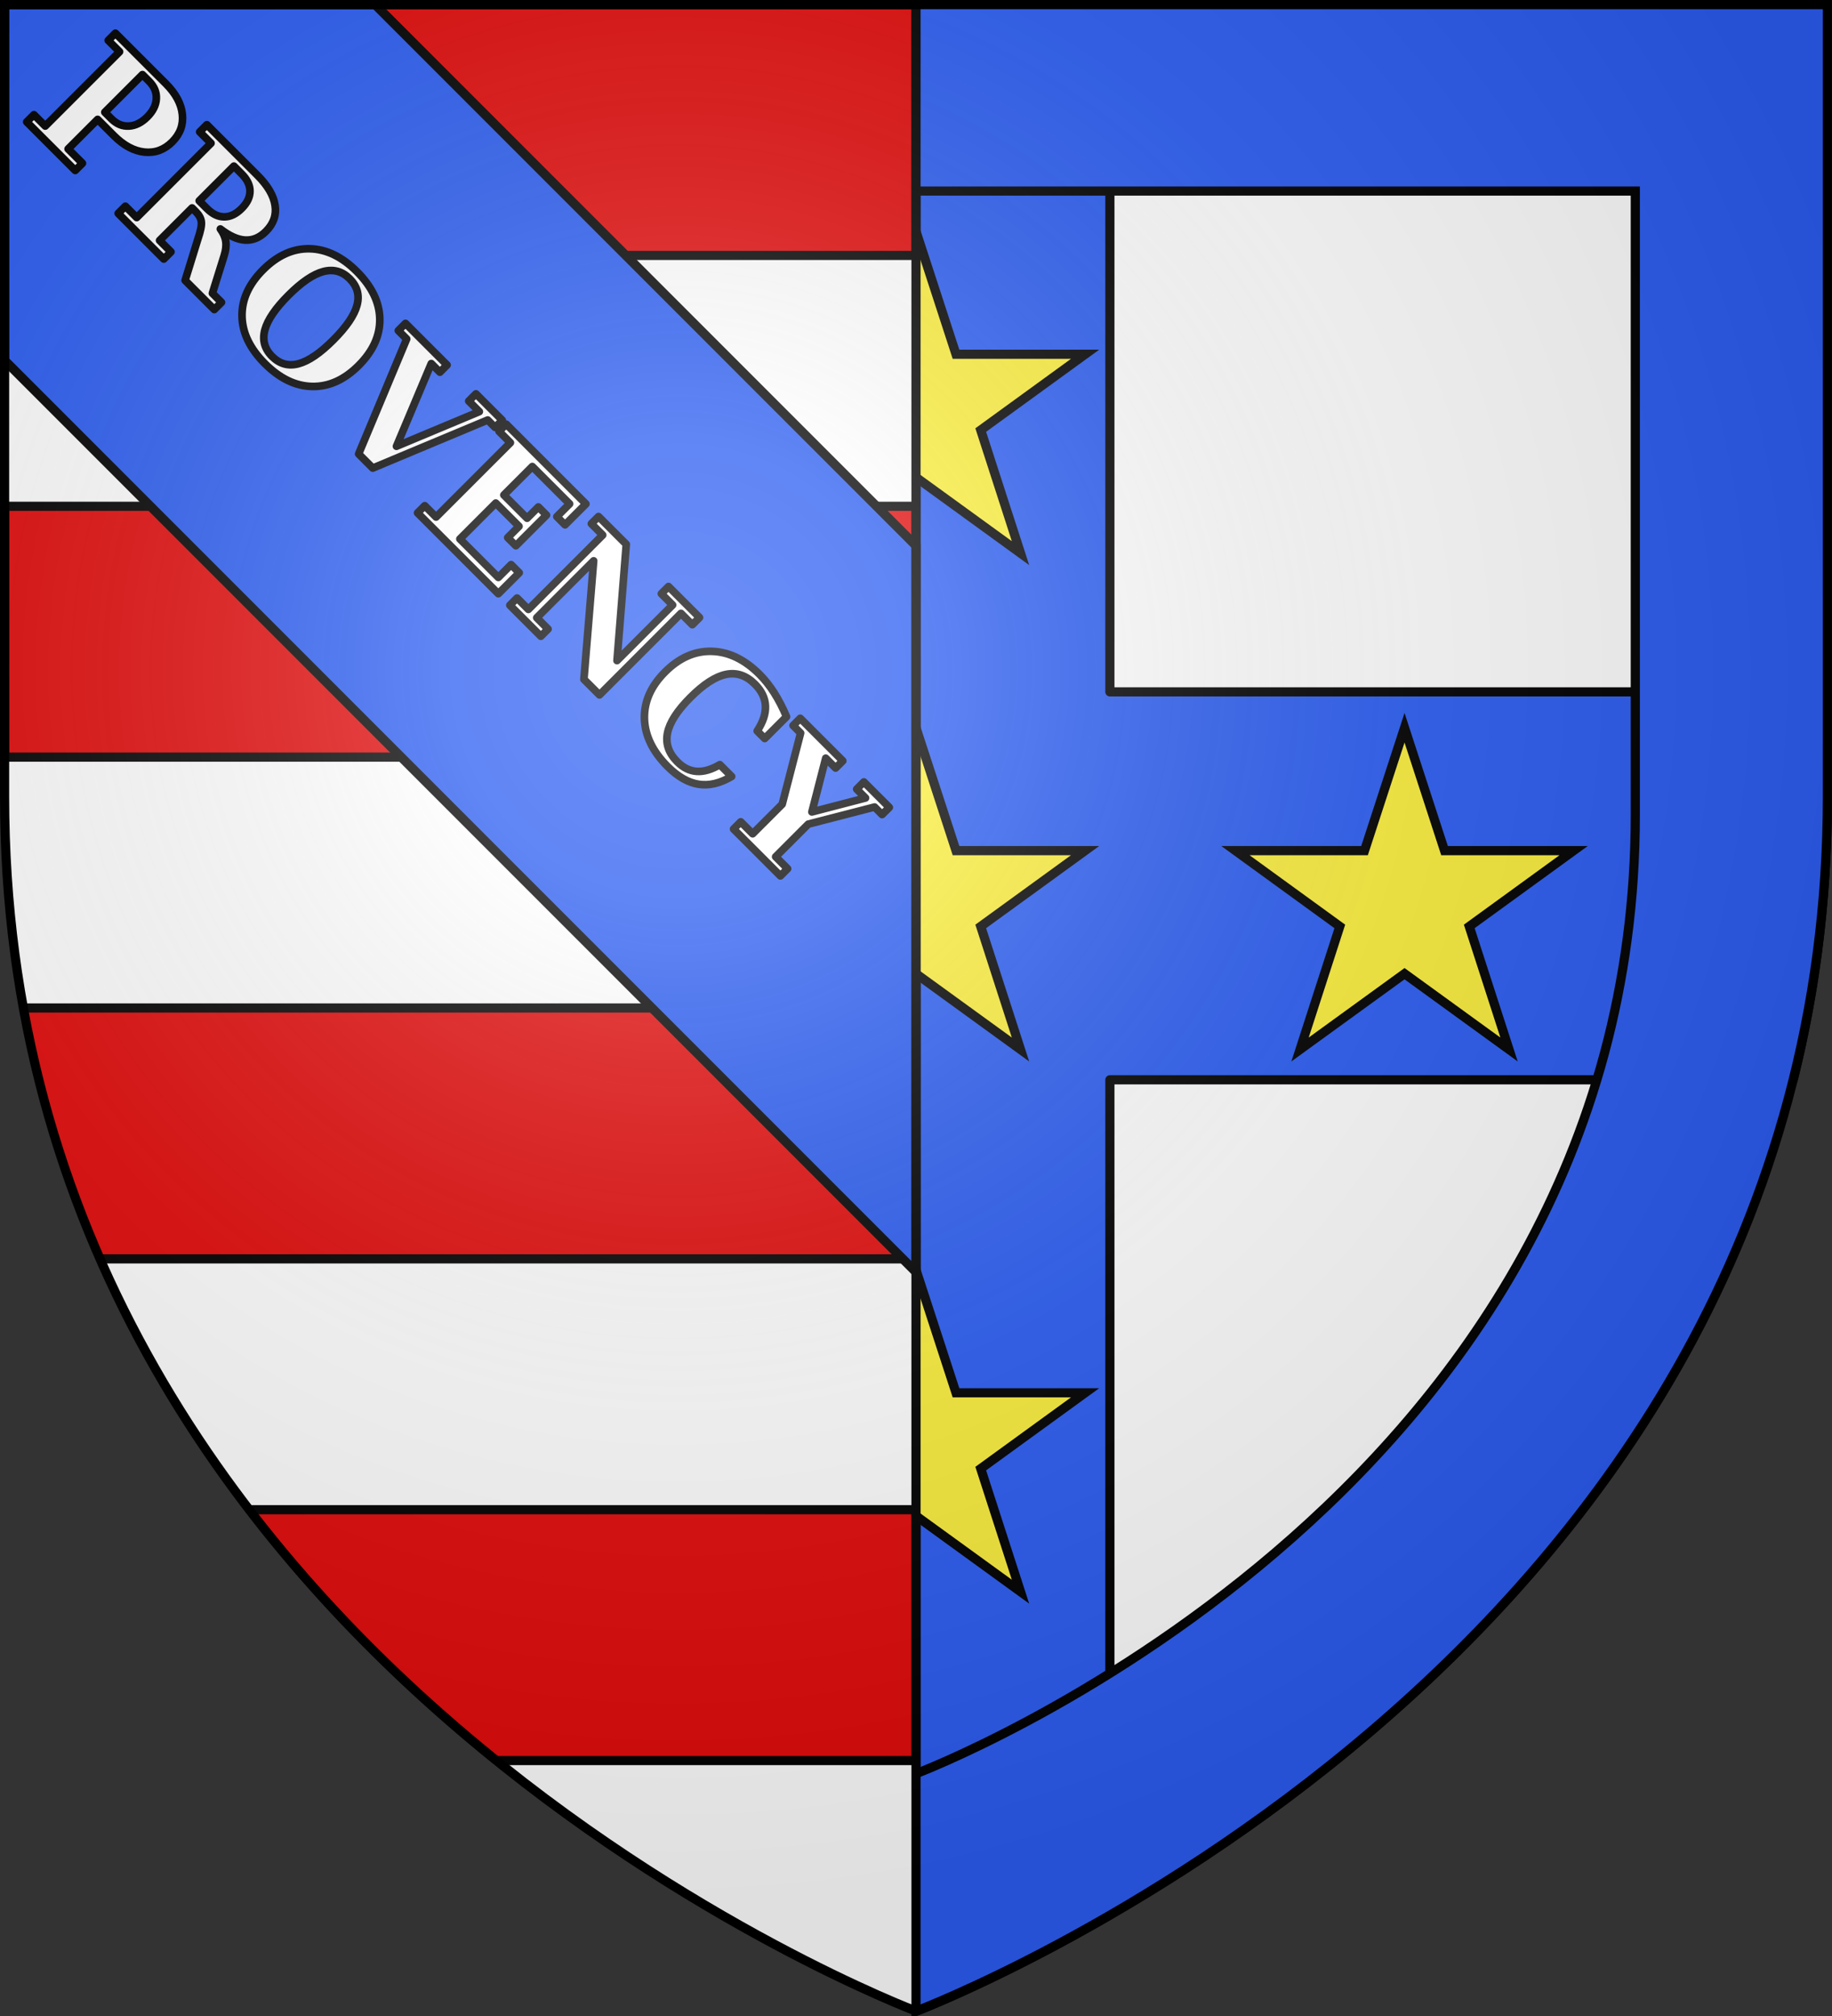 <svg xmlns="http://www.w3.org/2000/svg" width="600" height="660"><rect width="100%" height="100%" fill="#333333" stroke="none"/><radialGradient id="c" cx="221.445" cy="226.331" r="300" gradientTransform="matrix(1.353 0 0 1.349 -77.63 -85.747)" gradientUnits="userSpaceOnUse"><stop offset="0" stop-color="#fff" stop-opacity=".314"/><stop offset=".19" stop-color="#fff" stop-opacity=".251"/><stop offset=".6" stop-color="#6b6b6b" stop-opacity=".125"/><stop offset="1" stop-opacity=".125"/></radialGradient><clipPath id="a"><path d="M1.5 1.5v259.246c0 13.518.669 26.64 1.938 39.39C29.008 556.583 300 658.5 300 658.5V1.5z"/></clipPath><path fill="#fff" fill-rule="evenodd" d="M300 1.5v657s271.164-102.986 296.563-358.363a398 398 0 0 0 1.937-39.39V1.5z"/><path d="M300 1.5v657s26.403-10.03 63.5-31.584V353.5h223.799a370 370 0 0 0 9.263-53.363 398 398 0 0 0 1.938-39.39V226.5h-235V1.5z" style="fill:#2b5df2;fill-rule:evenodd;stroke:#000;stroke-width:3;stroke-linecap:round;stroke-linejoin:round"/><path fill="#fcef3c" stroke="#000" stroke-width="3" d="m300 238.243 13.102 40.237h42.278l-34.18 24.813 13.027 40.293L300 318.766l-34.227 24.82 13.027-40.293-34.18-24.813h42.278zm160 0 13.102 40.237h42.278l-34.18 24.813 13.027 40.293L460 318.766l-34.227 24.82 13.027-40.293-34.18-24.813h42.278zm-160 177.5 13.102 40.237h42.278l-34.18 24.813 13.027 40.293L300 496.266l-34.227 24.82 13.027-40.293-34.18-24.813h42.278zm0-340 13.102 40.237h42.278l-34.18 24.813 13.027 40.293L300 156.266l-34.227 24.82 13.027-40.293-34.18-24.813h42.278z"/><path fill="#2b5df2" fill-rule="evenodd" d="M1.5 1.5v258.818C1.5 546.064 300 658.5 300 658.5s298.5-112.436 298.5-398.182V1.5zm62.918 61.05h471.164v204.11C535.582 492.008 300 580.666 300 580.666S64.418 492.008 64.418 266.66z"/><path fill="none" stroke="#000" stroke-width="3" d="M64.418 62.55v204.11C64.418 492.008 300 580.667 300 580.667s235.582-88.66 235.582-314.007V62.55z"/><path fill="#fff" fill-rule="evenodd" d="M1.5 1.5v259.246c0 13.518.669 26.64 1.938 39.39C29.008 556.583 300 658.5 300 658.5V1.5z"/><g stroke="#000" stroke-width="3"><path fill="#e20909" fill-rule="evenodd" stroke-linecap="round" stroke-linejoin="round" d="M1.5 494.25H300v82.125H1.5zM1.5 330H300v82.125H1.5zm0-164.25H300v82.125H1.5zM1.5 1.5H300v82.125H1.5z" clip-path="url(#a)"/><path fill="#2b5df2" d="M1.5 1.5v116.469l298.5 298.5V178.657L122.844 1.5z"/><path fill="none" d="M300 658.5V1.5"/></g><path fill="#fff" stroke="#000" stroke-linejoin="round" stroke-width="2.5" d="m240.244 271.401 2.353-2.353 3.91 3.91 9.669-9.669 6.03-23.305-2.47-2.47 2.354-2.354 13.928 13.929-2.354 2.353-3.229-3.229-4.533 17.605 17.567-4.571-2.899-2.899 2.354-2.354 8.326 8.326-2.354 2.354-2.47-2.47-21.71 5.602-10.68 10.68 3.91 3.91-2.354 2.354zm-.623-17.196q-5.641 3.346-10.796 2.548-5.156-.797-10.174-5.816-7.354-7.354-7.587-15.68-.195-8.326 6.75-15.27 6.964-6.965 15.27-6.75 8.346.213 15.7 7.567 2.587 2.587 4.766 6.01 2.178 3.424 4.046 7.82l-7.14 7.14-2.47-2.47q2.899-4.416 2.704-8.23-.175-3.831-3.463-7.119-4.24-4.24-9.434-3.17-5.175 1.05-11.653 7.527t-7.528 11.653 3.229 9.454q2.898 2.899 6.342 3.113 3.462.233 7.567-2.198zm-72.638-56.064 2.354-2.354 3.715 3.715 24.336-24.336-3.715-3.715 2.353-2.354 9.085 9.085-3.035 38.089 18.209-18.208-3.697-3.696 2.354-2.354 10.155 10.154-2.354 2.354-3.715-3.715-26.69 26.69-5.097-5.097 3.19-38.79-18.636 18.636 3.696 3.696-2.354 2.354zm-30.23-30.23 2.353-2.355 3.716 3.716 24.336-24.336-3.716-3.716 2.354-2.354 26.106 26.107-6.847 6.847-2.685-2.684 4.183-4.183-12.217-12.216-9.318 9.318 7.606 7.606 3.696-3.696 2.665 2.665-10.038 10.038-2.665-2.665 3.697-3.696-7.607-7.607-11.75 11.75 12.587 12.586 4.182-4.182 2.665 2.665-6.847 6.848zm27.76-30.328-2.355 2.353-2.431-2.431-37.642 15.737-4.63-4.63 15.737-37.641-2.742-2.743 2.353-2.354 13.618 13.617-2.354 2.354-2.82-2.82-11.4 27.078 27.137-11.341-3.463-3.463 2.354-2.354zM89.11 116.69q3.716 3.715 8.657 2.393t11.38-7.762q6.459-6.459 7.782-11.4 1.322-4.941-2.393-8.657-3.696-3.696-8.696-2.353-4.96 1.342-11.36 7.742-6.381 6.38-7.743 11.36-1.323 4.98 2.373 8.677zm-2.353 2.354q-7.334-7.334-7.49-15.505-.156-8.17 6.886-15.212 7.043-7.042 15.213-6.886 8.21.155 15.524 7.47 7.333 7.333 7.49 15.504.155 8.17-6.907 15.232-7.042 7.042-15.232 6.867-8.17-.156-15.484-7.47zm-14.59-44.081q1.478 1.984 1.77 4.065t-.525 4.65L69.56 96.01l2.976 2.976-2.354 2.354-9.551-9.551 4.143-13.404q1.382-4.065 1.168-5.758-.176-1.692-1.848-3.365l-1.187-1.187-10.641 10.641 3.735 3.735-2.354 2.354-14.94-14.94 2.354-2.354 3.715 3.716 24.336-24.336-3.715-3.716 2.354-2.354 16.574 16.574q5.058 5.058 5.758 9.844.74 4.785-2.996 8.52-3.034 3.035-6.77 2.84-3.696-.194-8.15-3.637zm-6.926-9.221 2.549 2.548q2.723 2.724 5.66 2.704 2.957 0 5.7-2.743t2.724-5.68q0-2.918-2.724-5.642l-2.548-2.548zM8.75 39.908l2.354-2.354 3.715 3.716 24.336-24.336-3.715-3.716 2.354-2.354L54.329 27.4q4.844 4.844 5.389 10.019.564 5.155-3.308 9.026-3.89 3.89-9.104 3.346-5.174-.545-9.999-5.369l-5.33-5.33-9.668 9.668 4.688 4.688-2.354 2.354zm25.581-3.171 2.179 2.179q2.529 2.529 5.7 2.354 3.21-.176 6.03-2.996 2.801-2.801 2.957-5.953.175-3.17-2.373-5.72l-2.179-2.178z"/><path fill="url(#c)" fill-rule="evenodd" d="M300 658.5s298.5-112.32 298.5-397.772V2.176H1.5v258.552C1.5 546.18 300 658.5 300 658.5"/><path fill="none" stroke="#000" stroke-width="3" d="M300 658.397S1.5 546.095 1.5 260.688V1.5h597v259.188c0 285.407-298.5 397.71-298.5 397.71z"/></svg>